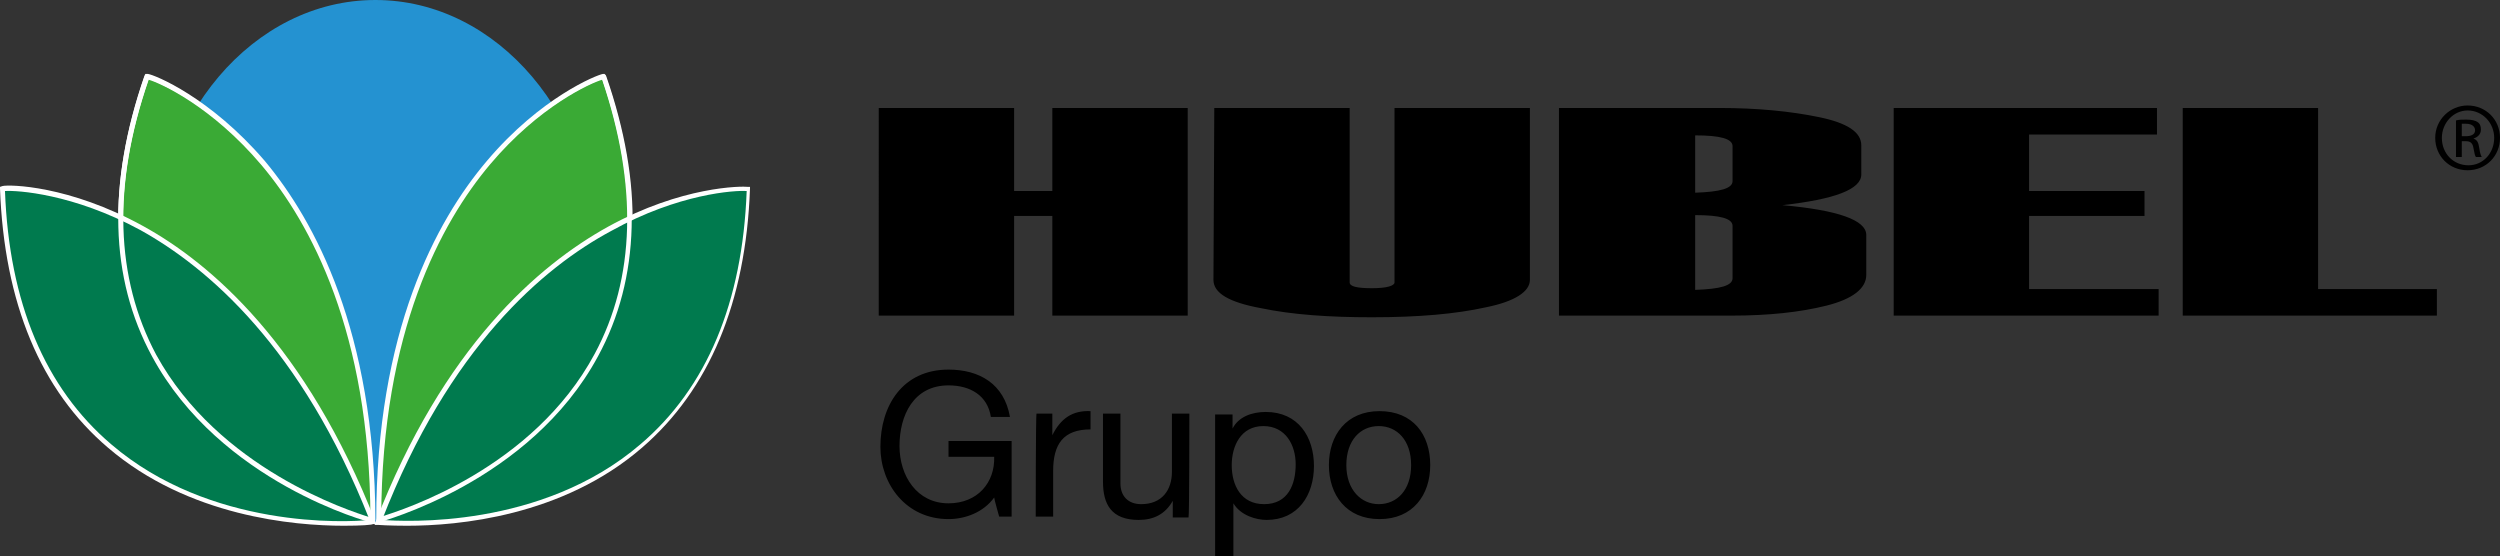 <?xml version="1.0" encoding="utf-8"?>
<!-- Generator: Adobe Illustrator 22.0.1, SVG Export Plug-In . SVG Version: 6.00 Build 0)  -->
<svg version="1.1" id="Layer_1" xmlns="http://www.w3.org/2000/svg" xmlns:xlink="http://www.w3.org/1999/xlink" x="0px" y="0px"
	 viewBox="0 0 301 67" style="enable-background:new 0 0 301 67;" xml:space="preserve">
<rect x="0" y="0" width="301" height="67" fill="#333333" stroke="none"/>
<style type="text/css">
	.st0{fill:#2492D1;}
	.st1{fill:#3AAA35;}
	.st2{fill:#FFFFFF;}
	.st3{fill:#007A4E;}
</style>
<path class="st0" d="M71.9,31.5c0,17.4-12,31.5-26.7,31.5c-14.7,0-26.7-14.1-26.7-31.5C18.5,14.1,30.5,0,45.2,0S71.9,14.1,71.9,31.5
	L71.9,31.5z"/>
<path class="st1" d="M17.7,9.3c0.1-0.2,27,9,27.1,53.4C44.8,62.6,3,51.9,17.7,9.3z"/>
<path class="st2" d="M17.9,9.5c-4.4,12.8-4.1,24,0.9,33.2c7.6,14,23.7,19,25.9,19.7C44.5,20,19.9,10.2,17.9,9.5z M45,62.9l-0.3-0.1
	c-0.2,0-18.2-4.8-26.4-19.9c-5.1-9.4-5.4-20.7-0.9-33.7L17.6,9l0.2,0c0.8,0.1,7.5,2.8,14,10.5C37.8,26.7,45,40,45,62.6L45,62.9
	L45,62.9z"/>
<path class="st3" d="M0.3,22.7c0-0.2,28.5-1.2,44.6,40.2C44.9,62.9,1.9,67.8,0.3,22.7"/>
<path class="st2" d="M0.6,23c0.5,13.4,4.8,23.7,12.8,30.5c11.9,10.2,28.4,9.4,31.1,9.1C36.3,41.8,25,32.2,16.9,27.7
	C8.8,23.3,2,22.9,0.6,23L0.6,23z M41.4,63.3c-6,0-18.7-1.1-28.4-9.4C4.9,47,0.5,36.5,0,22.7l0-0.2l0.3-0.1c0.8-0.2,8-0.1,16.9,4.8
	c8.2,4.5,19.7,14.4,28,35.6l0.1,0.3l-0.4,0C44.8,63.2,43.5,63.3,41.4,63.3L41.4,63.3z"/>
<path class="st2" d="M17.9,9.6c-4.4,12.7-4,23.9,0.9,33.1C26.3,56.4,42,61.5,44.6,62.3c-0.1-22.3-7.2-35.4-13.1-42.4
	C25.5,12.8,19.3,10,17.9,9.6z M45.1,63l-0.4-0.1c-0.2,0-18.2-4.8-26.4-20c-5.1-9.4-5.4-20.8-0.9-33.8l0.1-0.2l0.3,0
	c0.8,0.1,7.5,2.8,14.1,10.5c6,7.2,13.2,20.5,13.3,43.2L45.1,63L45.1,63z"/>
<path class="st1" d="M72.7,9.3c-0.1-0.2-27,9-27.1,53.4C45.6,62.6,87.4,51.9,72.7,9.3z"/>
<path class="st2" d="M72.5,9.5C70.5,10.2,45.9,20,45.8,62.4c2.2-0.6,18.3-5.7,25.9-19.7C76.6,33.5,76.9,22.3,72.5,9.5z M45.4,62.9
	v-0.3c0-22.7,7.2-36,13.3-43.1c6.5-7.7,13.2-10.3,14-10.5l0.2,0l0.1,0.2c4.5,13,4.2,24.3-0.9,33.7C63.8,58,45.8,62.8,45.6,62.8
	C45.6,62.8,45.4,62.9,45.4,62.9z"/>
<path class="st3" d="M90.1,22.7c0-0.2-28.5-1.2-44.6,40.2C45.6,62.9,88.5,67.8,90.1,22.7L90.1,22.7z"/>
<path class="st2" d="M46,62.6c2.7,0.2,19.2,1.1,31.1-9.1c8-6.8,12.3-17.1,12.8-30.5c-1.4-0.1-8.2,0.3-16.3,4.8
	C65.4,32.2,54.1,41.8,46,62.6L46,62.6z M49,63.3c-2.1,0-3.5-0.1-3.5-0.1l-0.4,0l0.1-0.3c8.2-21.2,19.7-31,28-35.6
	c8.9-4.9,16.1-4.9,16.9-4.8l0.2,0l0,0.2c-0.5,13.7-4.9,24.2-13,31.2C67.7,62.2,55.1,63.3,49,63.3L49,63.3z"/>
<path class="st2" d="M72.5,9.6C71.1,10,64.9,12.8,59,19.8c-5.9,7-13,20.1-13.1,42.4c2.6-0.8,18.3-5.8,25.7-19.6
	C76.5,33.5,76.8,22.3,72.5,9.6z M45.3,63v-0.4c0-22.7,7.2-36,13.3-43.2c6.5-7.7,13.3-10.4,14-10.5l0.2,0l0.1,0.2
	c4.5,13,4.2,24.4-0.9,33.8c-8.2,15.2-26.2,19.9-26.4,20L45.3,63L45.3,63z"/>
<path d="M293.4,38h-30.6V13h16.3v21.8h14.3V38z M259.9,38H228V13h31.7v3.2h-15.4V23h13.9v3h-13.9v8.8h15.6
	C259.9,34.8,259.9,38,259.9,38z M208.6,33.5v-6.3c0-0.9-1.5-1.3-4.5-1.3v9C207.1,34.8,208.6,34.4,208.6,33.5z M208.6,21.8v-4.2
	c0-0.9-1.5-1.3-4.5-1.3v6.9C207.1,23.1,208.6,22.7,208.6,21.8L208.6,21.8z M187.7,38V13H207c4.6,0,8.6,0.4,12,1.1
	c3.4,0.7,5.1,1.8,5.1,3.4v3.5c0,1.8-3.2,3-9.5,3.7c6.7,0.6,10.1,1.8,10.1,3.6v4.8c0,1.6-1.6,2.9-4.8,3.7c-3.2,0.8-7,1.2-11.4,1.2
	L187.7,38L187.7,38z M146.2,13h16.3v21c0,0.5,0.9,0.7,2.7,0.7c1.8,0,2.7-0.3,2.7-0.7V13h16.3v20.7c0,1.4-1.8,2.6-5.3,3.3
	c-3.6,0.8-8.1,1.2-13.7,1.2c-5.1,0-9.6-0.3-13.4-1.1c-3.8-0.7-5.7-1.8-5.7-3.4L146.2,13L146.2,13z M143,38h-16.3V26h-4.6v12h-16.3
	V13h16.3v10h4.6V13H143C143,13,143,38,143,38z M162.1,56c0-3,1.7-4.7,3.9-4.7c2.2,0,3.9,1.7,3.9,4.7c0,3-1.7,4.7-3.9,4.7
	C163.9,60.7,162.1,59,162.1,56z M160,56c0,3.6,2.1,6.5,6.1,6.5c4,0,6.1-2.9,6.1-6.5c0-3.7-2.1-6.5-6.1-6.5
	C162.1,49.5,160,52.4,160,56z M146.4,67h2.1v-6.4h0c0.9,1.5,2.8,2,4,2c3.8,0,5.7-3,5.7-6.5c0-3.5-1.9-6.5-5.8-6.5
	c-1.7,0-3.3,0.6-4,2h0v-1.7h-2.1V67z M156,55.9c0,2.4-0.9,4.8-3.8,4.8c-2.8,0-3.9-2.3-3.9-4.7c0-2.3,1.1-4.7,3.8-4.7
	C154.8,51.3,156,53.6,156,55.9L156,55.9z M143.2,49.8h-2.1v7c0,2.2-1.2,3.9-3.7,3.9c-1.6,0-2.5-1-2.5-2.5v-8.4h-2.1V58
	c0,2.7,1,4.6,4.3,4.6c1.8,0,3.2-0.7,4.1-2.3h0v2h1.9C143.2,62.2,143.2,49.8,143.2,49.8z M124.7,62.2h2.1v-5.5c0-3.2,1.2-5,4.5-5
	v-2.2c-2.2-0.1-3.6,0.9-4.6,2.9h0v-2.6h-1.9C124.7,49.8,124.7,62.2,124.7,62.2z M120.3,62.2h1.5v-9.1h-7.6v1.9h5.5
	c0.1,3.1-2,5.6-5.5,5.6c-3.8,0-5.9-3.3-5.9-6.9c0-3.7,1.7-7.3,5.9-7.3c2.6,0,4.7,1.2,5.1,3.8h2.3c-0.7-4-3.7-5.7-7.4-5.7
	c-5.5,0-8.2,4.3-8.2,9.3c0,4.5,3.1,8.7,8.2,8.7c2,0,4.2-0.8,5.5-2.6C119.7,60.1,120.3,62.2,120.3,62.2z M296.4,16.4h0.5
	c0.6,0,1.1-0.2,1.1-0.7c0-0.4-0.3-0.8-1.1-0.8c-0.2,0-0.4,0-0.5,0V16.4z M296.4,18.9h-0.7v-4.4c0.4-0.1,0.7-0.1,1.2-0.1
	c0.7,0,1.1,0.1,1.4,0.3c0.3,0.2,0.4,0.5,0.4,0.9c0,0.6-0.4,0.9-0.9,1.1v0c0.4,0.1,0.6,0.4,0.7,1.1c0.1,0.7,0.2,0.9,0.3,1.1h-0.7
	c-0.1-0.1-0.2-0.5-0.3-1.1c-0.1-0.6-0.4-0.8-0.9-0.8h-0.5L296.4,18.9L296.4,18.9z M297.1,13.3c-1.7,0-3.1,1.5-3.1,3.3
	c0,1.9,1.4,3.3,3.2,3.3c1.8,0,3.1-1.5,3.1-3.3C300.3,14.8,298.9,13.3,297.1,13.3L297.1,13.3L297.1,13.3z M297.1,12.7
	c2.2,0,3.9,1.7,3.9,3.9c0,2.2-1.7,3.9-3.9,3.9c-2.2,0-3.9-1.7-3.9-3.9C293.2,14.4,295,12.7,297.1,12.7
	C297.1,12.7,297.1,12.7,297.1,12.7L297.1,12.7L297.1,12.7z"/>
</svg>

